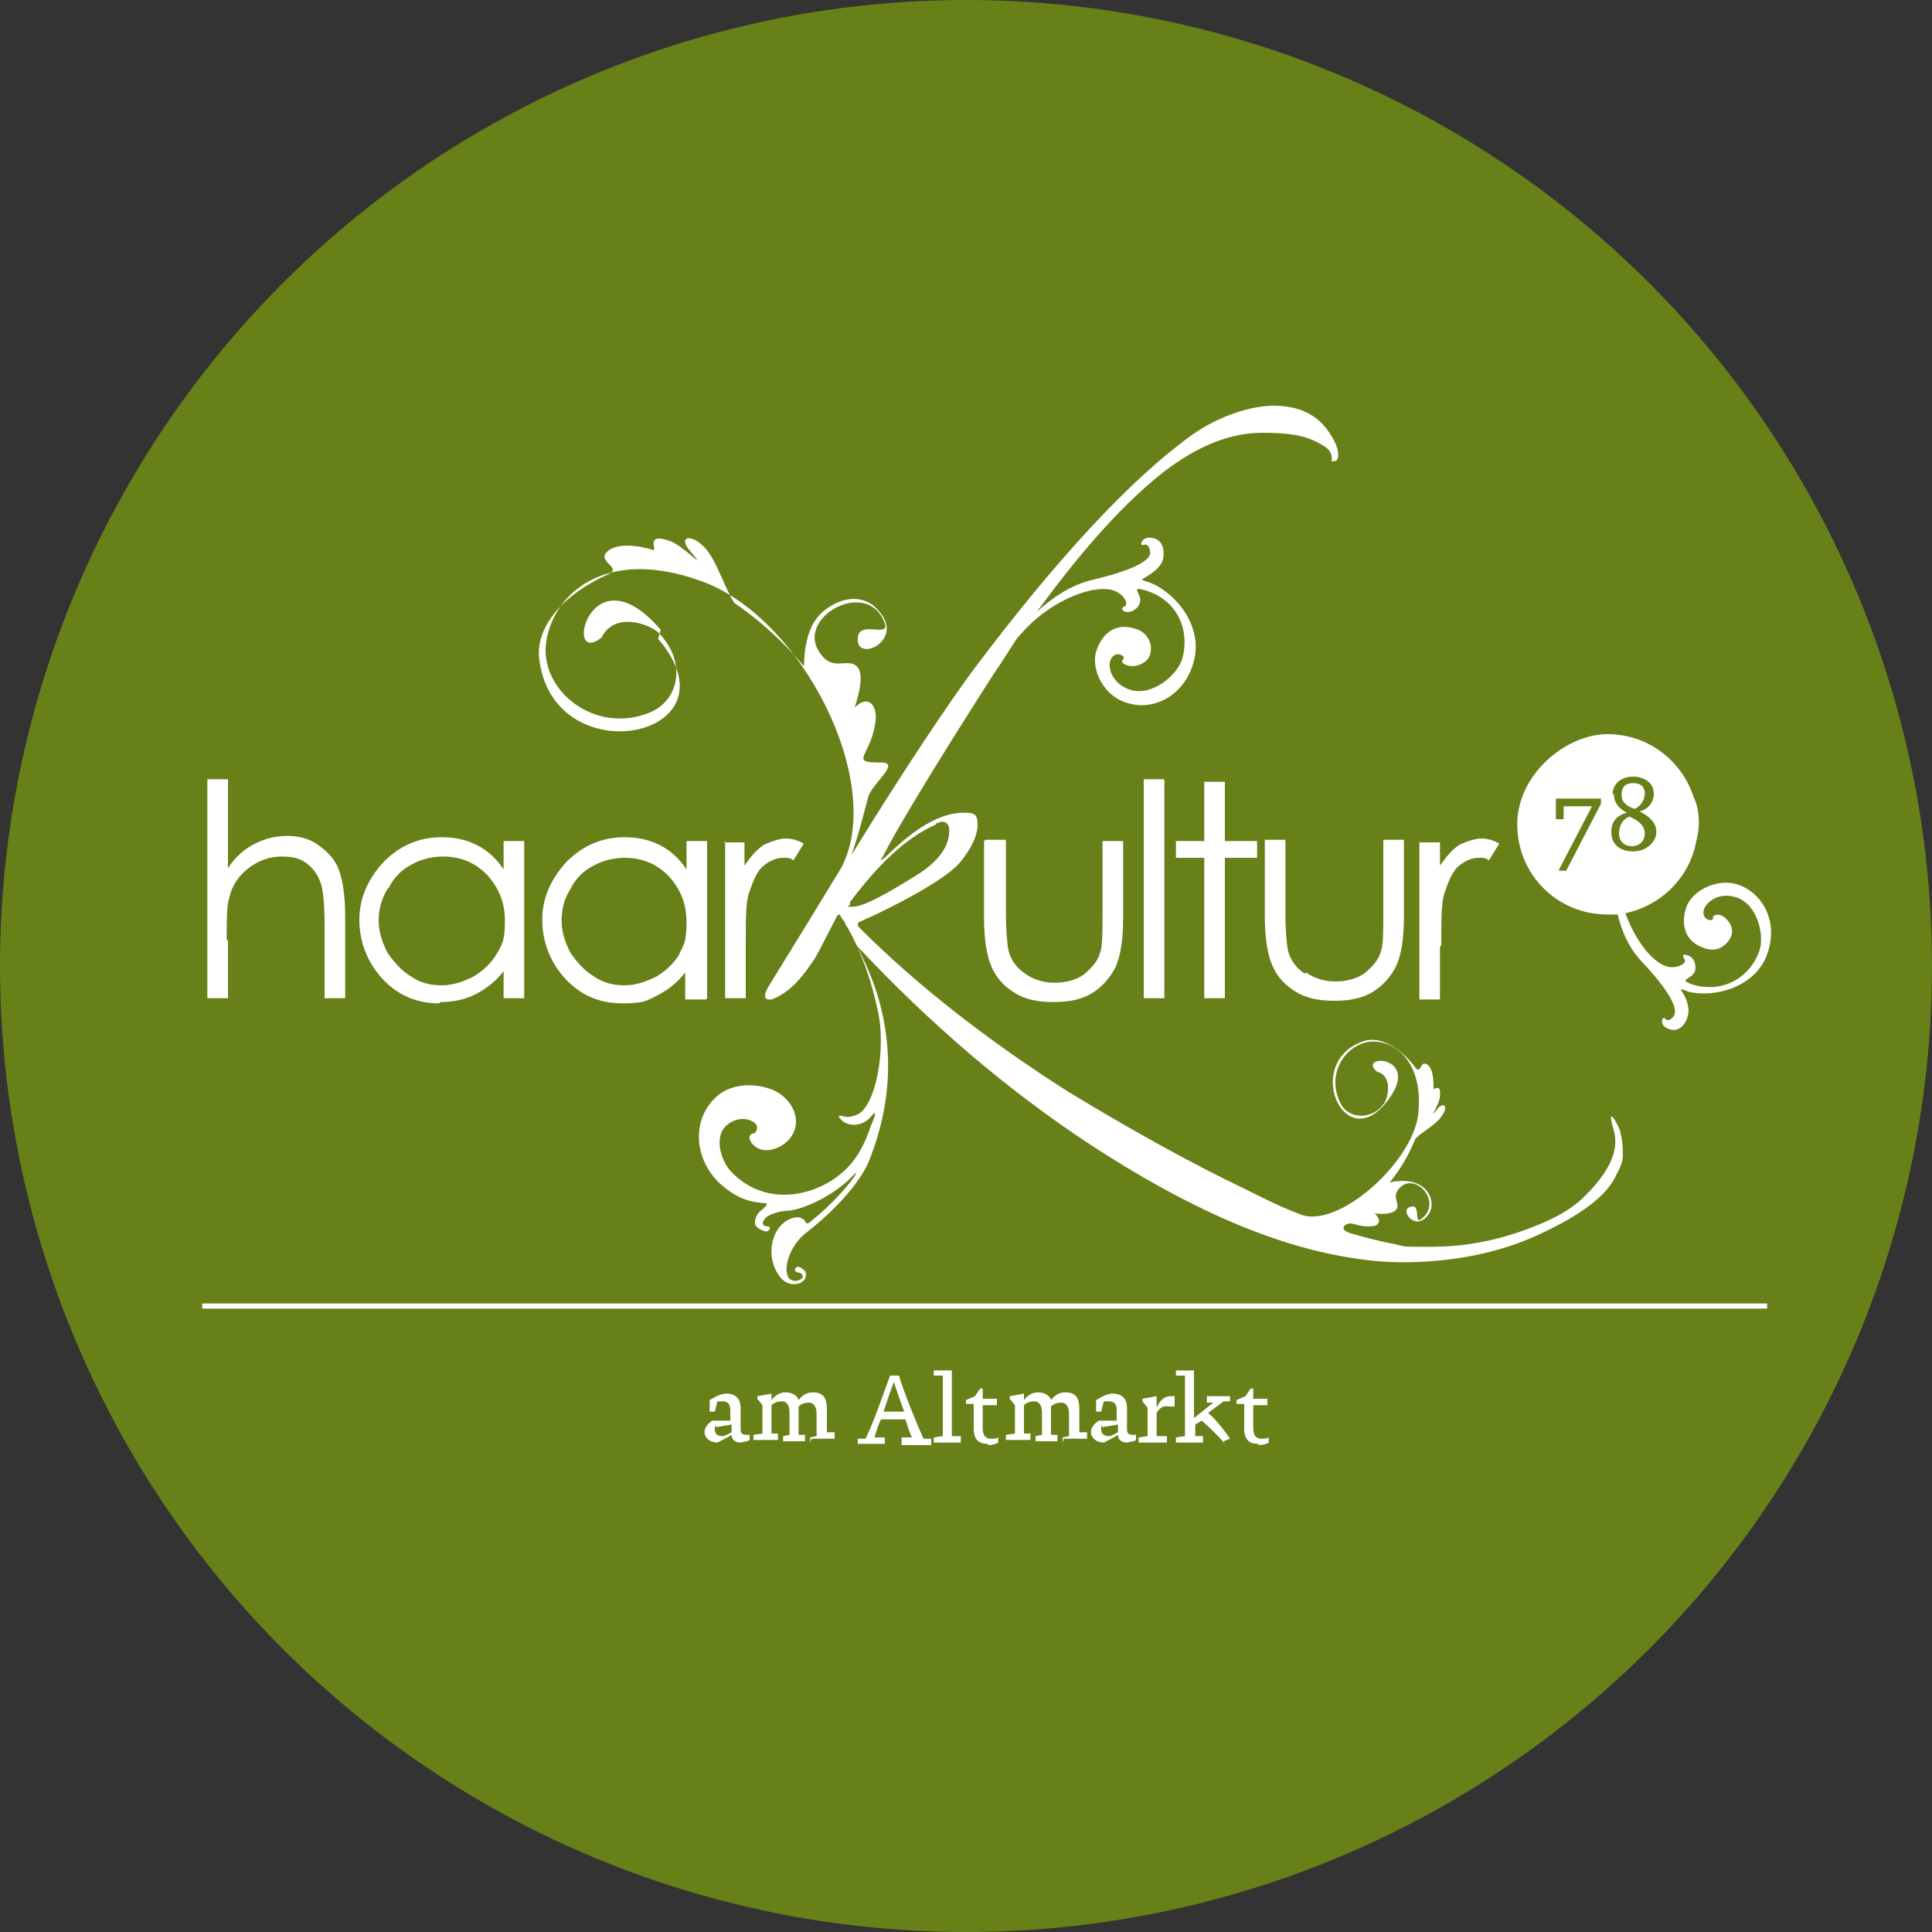 <?xml version="1.0" encoding="UTF-8"?>
<svg id="Layer_1" xmlns="http://www.w3.org/2000/svg" xmlns:xlink="http://www.w3.org/1999/xlink" version="1.1" viewBox="0 0 150 150">
  <rect x="0" y="0" width="150" height="150" fill="#333333" stroke="none"/>
  <!-- Generator: Adobe Illustrator 29.2.1, SVG Export Plug-In . SVG Version: 2.1.0 Build 116)  -->
  <defs>
    <style>
      .st0 {
        fill: #fff;
      }

      .st1 {
        fill: #688018;
      }
    </style>
  </defs>
  <circle class="st1" cx="75" cy="75" r="75"/>
  <g>
    <g>
      <path class="st0" d="M17.6,73c0-1.6,0-2.7.2-3.3.2-.9.7-1.7,1.5-2.3.8-.6,1.6-.9,2.6-.9s1.5.2,2,.6c.5.4.9,1,1.1,1.8.1.5.2,1.4.2,2.8v5.8h1.6v-6.3c0-1.7-.2-2.9-.5-3.7-.3-.8-.9-1.4-1.6-1.9-.7-.5-1.5-.7-2.4-.7s-1.7.2-2.5.6c-.8.4-1.5,1-2.1,1.9v-6.9h-1.6v17h1.6v-4.5Z"/>
      <path class="st0" d="M56.3,65.3v12.2h1.6v-4.1c0-2.1,0-3.5.3-4.2.3-.9.6-1.6,1.1-2,.5-.4,1-.6,1.5-.6s.5,0,.8.2l.8-1.3c-.5-.3-1-.4-1.4-.4s-1.1.2-1.7.5c-.5.3-1,.9-1.5,1.6v-1.8h-1.6Z"/>
      <path class="st0" d="M34.2,77.8c1,0,1.9-.2,2.7-.6.8-.4,1.6-1,2.2-1.8v2.1h1.6v-12.2h-1.6v2.2c-.6-.9-1.3-1.5-2.1-1.9-.8-.4-1.7-.6-2.7-.6-1.7,0-3.2.6-4.5,1.9-1.2,1.3-1.9,2.8-1.9,4.5s.6,3.3,1.8,4.6c1.2,1.3,2.7,1.9,4.4,1.9ZM30.2,68.9c.4-.8,1-1.4,1.8-1.8.7-.4,1.6-.6,2.4-.6,1.4,0,2.5.5,3.4,1.4.9,1,1.4,2.1,1.4,3.6s-.2,1.8-.6,2.5c-.4.7-1,1.3-1.8,1.8-.8.4-1.6.7-2.5.7s-1.7-.2-2.4-.7c-.7-.4-1.3-1.1-1.8-1.8-.4-.8-.7-1.6-.7-2.5s.2-1.7.7-2.5Z"/>
      <polygon class="st0" points="95.1 77.5 95.1 66.6 97.6 66.6 97.6 65.3 95.1 65.3 95.1 60.7 93.5 60.7 93.5 65.3 91.3 65.3 91.3 66.6 93.5 66.6 93.5 77.5 95.1 77.5"/>
      <path class="st0" d="M111.9,73.4c0-2.1,0-3.5.3-4.2.3-.9.6-1.6,1.1-2,.5-.4,1-.6,1.5-.6s.5,0,.8.2l.8-1.3c-.5-.3-1-.4-1.4-.4s-1.1.2-1.7.5c-.5.3-1,.9-1.5,1.6v-1.8h-1.6v12.2h1.6v-4.1Z"/>
      <path class="st0" d="M54.9,77.5v-12.2h-1.6v2.2c-.6-.9-1.3-1.5-2.1-1.9-.8-.4-1.7-.6-2.7-.6-1.7,0-3.2.6-4.5,1.9-1.2,1.3-1.9,2.8-1.9,4.5s.6,3.3,1.8,4.6c1.2,1.3,2.7,1.9,4.4,1.9s1.9-.2,2.7-.6c.8-.4,1.6-1,2.2-1.8v2.1h1.6ZM52.8,74c-.4.7-1,1.3-1.8,1.8-.8.4-1.6.7-2.5.7s-1.7-.2-2.4-.7c-.7-.4-1.3-1.1-1.8-1.8-.4-.8-.7-1.6-.7-2.5s.2-1.7.7-2.5c.4-.8,1-1.4,1.8-1.8.7-.4,1.6-.6,2.4-.6,1.4,0,2.5.5,3.4,1.4.9,1,1.4,2.1,1.4,3.6s-.2,1.8-.6,2.5Z"/>
      <path class="st0" d="M101.3,75.6c-.6-.4-1.1-1-1.3-1.8-.1-.5-.2-1.5-.2-2.9v-5.7h-1.6v5.9c0,1.7.2,3,.6,3.9.4.9,1,1.5,1.8,2,.8.5,1.8.7,3,.7s2.2-.2,3-.7c.8-.5,1.4-1.2,1.8-2,.4-.9.6-2.1.6-3.8v-6h-1.6v5.7c0,1.5,0,2.5-.2,3-.2.7-.7,1.2-1.3,1.7-.6.4-1.4.6-2.2.6s-1.6-.2-2.3-.7Z"/>
      <path class="st0" d="M76.4,65.3v5.9c0,1.7.2,3,.6,3.9.4.9,1,1.5,1.8,2,.8.5,1.8.7,3,.7s2.2-.2,3-.7c.8-.5,1.4-1.2,1.8-2,.4-.9.6-2.1.6-3.8v-6h-1.6v5.7c0,1.5,0,2.5-.2,3-.2.7-.7,1.2-1.3,1.7-.6.4-1.4.6-2.2.6s-1.6-.2-2.3-.7c-.6-.4-1.1-1-1.3-1.8-.1-.5-.2-1.5-.2-2.9v-5.7h-1.6Z"/>
      <rect class="st0" x="88.8" y="60.5" width="1.6" height="17"/>
      <path class="st0" d="M51.3,48.9c-5.5-6.4-7.6,3-4.6.6,1-2,3.6-1.1,4.4-.4,2.2,2.2,1.7,5.2-.6,6.2-4.3,1.8-8.6-1.7-8.1-5.4.5-3.7,4.5-7.5,12-4.8,7.9,2.8,14.4,15.8,10.9,22.3-1.7,2.8-3.6,5.9-5.7,9.3-.1.2-.2.4-.2.6s.1.3.3.3h.2c1.1-.4,2.1-1.3,3.1-2.8.4-.5,1-1.8,2-3.7,0,0,.1-.1.2-.1.1.2.2.4.4.6,0,.1.1.3.2.4,0,0,0,0,0,0,.8,1.4,1.8,3.7,2.4,6.7.5,2.4,0,6.5-1.4,7.7,0,0-.6.4-1.2.3-.6-.2-.6,0-.1.4.6.4,1.6.3,2.2-.5.4-.5.2.2,0,.6-.2.4-.7,2.6-2.5,4-2.1,1.7-5.8,2.5-8.4-.2-.9-.9-1.4-2.9-.3-3.7.9-.7,1.9-.4,2.2,0,.2.2,0,.7-.2.7-.3,0-.5.4,0,.9.5.5,1.4.6,2.4-.1,1.3-1,1.1-2.6,0-3.6-1-1-3.6-1.4-5.1-.2-2,1.6-2.1,4.7,0,6.8,1.3,1.2,2.3,1.5,3.4,1.6.5,0,.4.1,0,.5-.5.3-.8,1.1-.4,1.4.4.3.8.4.9.2.2-.2,0-.3-.2-.3-.2,0-.5-.2,0-.7.4-.3,1.2-.5,1.7-.5,1.2-.1,3.6-1.2,5-2.7.4-.4.3-.2.1.1-.4.6-1.8,2.2-3.2,3.3-.3.3-.5.4-.6.1-.2-.3-.8-.5-1.6.1-1.2.9-1.4,3.1-.2,4.4.5.5,1.2.5,1.6.2.4-.3.3-.8.1-.9-.2-.2-.4-.3-.6-.2-.2.2,0,.4.2.4.2,0,.5.3.2.5-.3.2-.6.2-.9,0-.6-.7,0-2.6,1.3-3.6,0,0,3.5-2.6,4.8-5.4,2.8-6.8,1.3-12.5-.5-16.1-.1-.3-.3-.6-.4-.8,5.7,6.1,11.8,11.3,18.2,15.5,7.5,4.9,14.3,7.9,20.5,8.8,1.2.2,2.5.3,3.7.3,4.1,0,7.9-.8,11.1-2.4,2.5-1.2,4.6-2.6,5.4-4.2,0-.1.6-.9.6-1.7,0-.5,0-1-.2-1.8,0-.3-1.2-2.5-.5-.1.5,1.7-.7,3.5-2.1,4.9-1.1,1.2-2.8,2.1-5.1,2.9-2.3.8-4.6,1.2-7,1.2s-1.9,0-2.8-.2c-1-.2-2.3-.5-3.6-.9,0,0,0,0,0,0-.9-.4,0-.8.2-.7.3,0,.8.3,1.6.2.6,0,.8-.5.2-1-.1,0,1.8.3,1.8-.6,0-.4-.4-.8.2-1.4,1.2-1.2,3.3,1.1,1.7,2.4-.7.6,0-1.2-.9-.9-.9.2.4,2,1.4.6.5-.7.2-1.7-.5-2.2-1-.7-2.5-.3-2.5-.3.9-1.1,1.5-2.2,2-3.4.6-.6,1.5-1,2-1.7.6-.8.2-1.2-.3-.6-.8,1,.2-.4.2-1,.1-1.1-.5-.4-.5-.6,0-.5,0-1.7-.6-1.9-.4-.2-.4.8-.8.3-1.1-1.5-2.8-2.6-4.2-2-4.5,1.7-1.3,8.9,2,4.6,2.8-3.6-2.4-3.7-.8-2.3,1.2.3.9,1.9.6,2.4-.9,1.4-2.8,1.3-3.4.1-1.1-2.1.1-4.4,2.1-4.8,2-.3,4.4,1.5,3.9,5.7-.5,3.7-6.2,8.8-9.1,7.7-2.1-.8-3.3-1.5-6-2.8-4.2-2.1-8.2-4.4-12-6.7-6.3-4-11.8-8.3-16.2-12.7-.1-.1-.2-.2-.2-.3s0-.2.3-.3c2.5-1.1,6.5-3.2,7.6-4.5,1-1.2,1.4-2.2,1.4-3s-.3-.9-1-.9h-.1c-1.7,0-3.7,1.1-6,3.4-.1.1-.3.2-.4.3,0,0,0,0,0,0,0-.2.2-.3.2-.4.9-1.8,3.7-6.5,8.5-14,.7-1,1.3-2,1.9-2.9,0,0,.1-.1.2-.2,2.1-2.5,5.4-3.9,7.1-3.5.9.2,1.4,1.1,1,1.3-.2,0-.3.3.1.4.5.1,1-.3,1.1-.7.2-.7-.8-1.3.3-1,2.6.7,3.6,3.1,3,5.3-.3,1.2-2.2,2.9-3.9,2.5-1.5-.4-1.9-1.7-1.7-2.3.2-.6.7-.5.7-.5.4.1.4.3.3.4-.2.2,0,.4.5.5.5.1,1.4-.2,1.6-.9.2-.7-.1-1.7-1.2-2-1.6-.5-2.6.5-3,1.8-.4,1.4.6,3.5,2.5,4,2,.6,4.4-.6,5.1-3.3.7-2.7-1.4-5.3-3.5-6.1-.4-.1-.7-.2-.4-.3.3-.2,1.3-.7,1.5-1.5.1-.4.1-1.4-.7-1.6-1-.3-1.2.7-.8.5.3-.1.5.2.5.7-.2.8-2.3,1.5-4.4,2-1.8.4-3.3,1.5-4.4,2.5,3-4.1,5.9-7.5,8.8-10,3-2.6,5.9-3.9,8.7-3.9s3.8.4,4.9,1.1c.3.2.5.5.5.9s0,.2.2.2c.2,0,.3-.2.3-.5,0-.5-.3-1.2-.9-2-.9-1.2-2.3-1.8-4.1-1.8s-4.3.8-6.4,2.3c-4.7,3.4-10.4,9.5-17,18.3-1.9,2.6-5.1,7.3-9.4,14.3.6-1.7,1-3.4,1.3-4.5.3-1.1,2.6-2.7,1-2.7-1.3,0-1.5-.1-1.3-.6.2-.5.8-1.4.9-2.9,0-1.1-.7-1.7-1.6-.8-.2.2,1.3-3.2-.4-3.4-.7-.1-1.6.4-2.4-.9-1.8-2.7,3.8-5.8,5.1-2.2.4,1.2-2.2-.4-2.1,1.3,0,1.7,3.7,0,1.6-2.3-1-1.2-2.7-1.2-4.2,0-1.8,1.4-1.5,4.4-1.6,4.3-1.7-2-3.5-3.6-5.4-4.9-.8-1.3-1.3-3.1-2.2-4.2-1.2-1.3-2.2-.9-1.2.2,1.5,1.8-.6-.5-1.6-.8-2-.7-.9.8-1.3.7-.9-.3-3-.7-3.7.3-.4.7,1.3,1.1.2,1.6-3.2,1.4-5.8,4-5.3,6.8,1.3,8.8,15.7,5.8,9.2-1.8ZM72.7,63.9c.2,0,.3-.1.4-.1.4,0,.6.2.6.7,0,1.2-.8,2.3-2.3,3.3-2.7,1.7-4.4,2.6-5.2,2.6s-.2,0-.2-.2,0-.2.1-.3c2.2-2.9,4.3-4.9,6.6-5.9Z"/>
      <path class="st0" d="M127.7,61.6c0-.5-.3-.8-.9-.8s-.9.3-.9.9.4.9,1,1.1c.5-.2.8-.7.8-1.2Z"/>
      <path class="st0" d="M124.7,71c.3,0,.6,0,.9,0,.3,1.3.9,2.7,2,3.8,1.4,1.5,2.7,3.2,2.4,4-.2.4-.6.5-.7.3-.2-.3-.6.5.3.8.8.3,1.3-.5,1.4-.9.3-.8-.2-1.7-.4-2-.2-.3,0-.2.5,0,2.1.5,5.2-.4,6.1-2.9.9-2.5-.3-4.7-2.2-5.4-1.7-.6-3.7.5-4.1,1.8-.4,1.3-.1,2.6,1.4,3.1,1,.4,1.8-.2,2.1-.9.3-.7-.3-1.4-.7-1.6-.4-.2-.7,0-.7.1,0,.2,0,.3-.4.2,0,0-.5-.2-.3-.8.2-.6,1.2-1.4,2.6-.9,1.6.6,2.1,3,1.7,4.1-.7,2.1-2.9,3.4-5.3,2.6-1-.4,0-.3.3-1,.1-.4,0-1-.5-1.2-.5-.2-.5,0-.3.3.2.3-.7.8-1.5.5-1.1-.4-2.4-2.1-3.1-4.1,2.8-.6,5-2.8,5.5-5.6.1-.4.2-.9.2-1.4,0-.7-.1-1.4-.4-2-.9-2.8-3.5-4.9-6.7-4.9s-7,3.1-7,7,3.1,7,7,7ZM125.2,61.7c0-.8.6-1.4,1.6-1.4s1.6.6,1.6,1.3-.4,1.2-1.1,1.4c.8.4,1.3.9,1.3,1.6s-.7,1.5-1.8,1.5-1.7-.6-1.7-1.5.5-1.3,1.2-1.5c-.7-.4-1-.8-1-1.5ZM124.3,61.9v.5l-2.7,5.2h-.6l2.6-5h-2.2v1c-.1,0-.6,0-.6,0v-1.6s3.5,0,3.5,0Z"/>
      <path class="st0" d="M126.7,65.7c.6,0,1-.4,1-1s-.5-1-1.2-1.3c-.5.2-.8.7-.8,1.3s.4,1,1,1Z"/>
      <rect class="st0" x="15.7" y="101.2" width="121.5" height=".4"/>
    </g>
    <g>
      <path class="st0" d="M58,111.9c-.2,0-.4.1-.5.1-.4,0-.7-.2-.7-.6-.3.2-.7.4-1.1.6-.6,0-1-.4-1-.8s.3-.7.6-.9h1.4c0,0,0-.6,0-.8,0-.5-.2-.7-.6-.7s-.2,0-.4,0l-.2.8h-.4c0,0,0-.9,0-.9.5-.3.9-.5,1.3-.5.6,0,1.1.3,1.1,1.1s0,1.5,0,1.6c0,.4.1.5.5.5s.1,0,.2,0v.4ZM55.5,110.7c0,0,0,.2,0,.3,0,.4.3.5.6.5.2,0,.5-.2.7-.3v-.6s-1.2.2-1.2.2Z"/>
      <path class="st0" d="M62.9,112v-.4s.5-.1.5-.1v-1.7c0-.7-.3-.9-.6-.9s-.6.1-.8.3v2.2h.5c0,.1,0,.5,0,.5h-1.7v-.4s.5-.1.5-.1v-1.7c0-.7-.3-.9-.6-.9s-.6.1-.8.3v2.2h.5c0,.1,0,.5,0,.5h-1.9v-.4s.7-.1.7-.1v-2.2l-.4-.5v-.2l1.1-.2v.5c.3-.4.7-.6,1.1-.6s.9.2,1,.6c.3-.4.7-.6,1.1-.6.7,0,1.1.3,1.1,1.3v1.8h.6c0,.1,0,.5,0,.5h-1.8Z"/>
      <path class="st0" d="M70,112v-.4s.8,0,.8,0c-.2-.4-.3-.8-.5-1.4h-1.9c-.2.4-.4,1-.5,1.4h.8c0,0,0,.5,0,.5h-2.1v-.4s.6,0,.6,0c.6-1.2,1.4-3.5,1.9-4.9h.7c.3,1.1,1.4,3.8,1.9,4.9h.6c0,0,0,.5,0,.5h-2.3ZM69.4,107.3h0c-.2.5-.6,1.7-.8,2.3h1.6c-.3-.8-.6-1.7-.8-2.3Z"/>
      <path class="st0" d="M72.5,112v-.4s.7-.1.7-.1v-4.7h-.7s0-.4,0-.4h1.4c0,0,0,.5,0,.5v4.6h.7c0,.1,0,.5,0,.5h-2.1Z"/>
      <path class="st0" d="M76.7,112.1c-.7,0-1.1-.3-1.1-1.2v-1.9h-.6v-.3l.7-.3.4-.6h.2v.8h1.1v.5h-1.1v1.8c0,.5.2.8.6.8s.4,0,.6-.1v.4c-.1.1-.5.2-.8.2Z"/>
      <path class="st0" d="M82.5,112v-.4s.5-.1.5-.1v-1.7c0-.7-.3-.9-.6-.9s-.6.1-.8.3v2.2h.5c0,.1,0,.5,0,.5h-1.7v-.4s.5-.1.5-.1v-1.7c0-.7-.3-.9-.6-.9s-.6.1-.8.3v2.2h.5c0,.1,0,.5,0,.5h-1.9v-.4s.7-.1.7-.1v-2.2l-.4-.5v-.2l1.1-.2v.5c.3-.4.7-.6,1.1-.6s.9.2,1,.6c.3-.4.7-.6,1.1-.6.7,0,1.1.3,1.1,1.3v1.8h.6c0,.1,0,.5,0,.5h-1.8Z"/>
      <path class="st0" d="M88,111.9c-.2,0-.4.1-.5.1-.4,0-.7-.2-.7-.6-.3.2-.7.4-1.1.6-.6,0-1-.4-1-.8s.3-.7.6-.9h1.4c0,0,0-.6,0-.8,0-.5-.2-.7-.6-.7s-.2,0-.4,0l-.2.8h-.4c0,0,0-.9,0-.9.5-.3.9-.5,1.3-.5.6,0,1.1.3,1.1,1.1s0,1.5,0,1.6c0,.4.1.5.5.5s.1,0,.2,0v.4ZM85.5,110.7c0,0,0,.2,0,.3,0,.4.3.5.6.5.2,0,.5-.2.7-.3v-.6s-1.2.2-1.2.2Z"/>
      <path class="st0" d="M91.1,109.2h-.4c-.3-.1-.7.1-.9.5v1.8h.8c0,.1,0,.5,0,.5h-2.2v-.4s.7-.1.7-.1v-2.2l-.4-.5v-.2l1.1-.2v.9c.3-.7.7-.9,1.1-.9s.2,0,.3,0v.8Z"/>
      <path class="st0" d="M95.1,112.1c-.4-.5-1.3-1.4-1.8-1.8l-.5.3v.9h.6c0,.1,0,.5,0,.5h-2.1v-.4s.7-.1.7-.1v-4.7h-.7s0-.4,0-.4h1.4c0,0,0,.5,0,.5v3.2l1.5-1.2h-.5c0,0,0-.5,0-.5h1.8v.4s-.5,0-.5,0l-1.2.9c.6.5,1.3,1.4,1.7,2l-.5.2Z"/>
      <path class="st0" d="M97.7,112.1c-.7,0-1.1-.3-1.1-1.2v-1.9h-.6v-.3l.7-.3.4-.6h.2v.8h1.1v.5h-1.1v1.8c0,.5.2.8.6.8s.4,0,.6-.1v.4c-.1.1-.5.2-.8.2Z"/>
    </g>
  </g>
</svg>